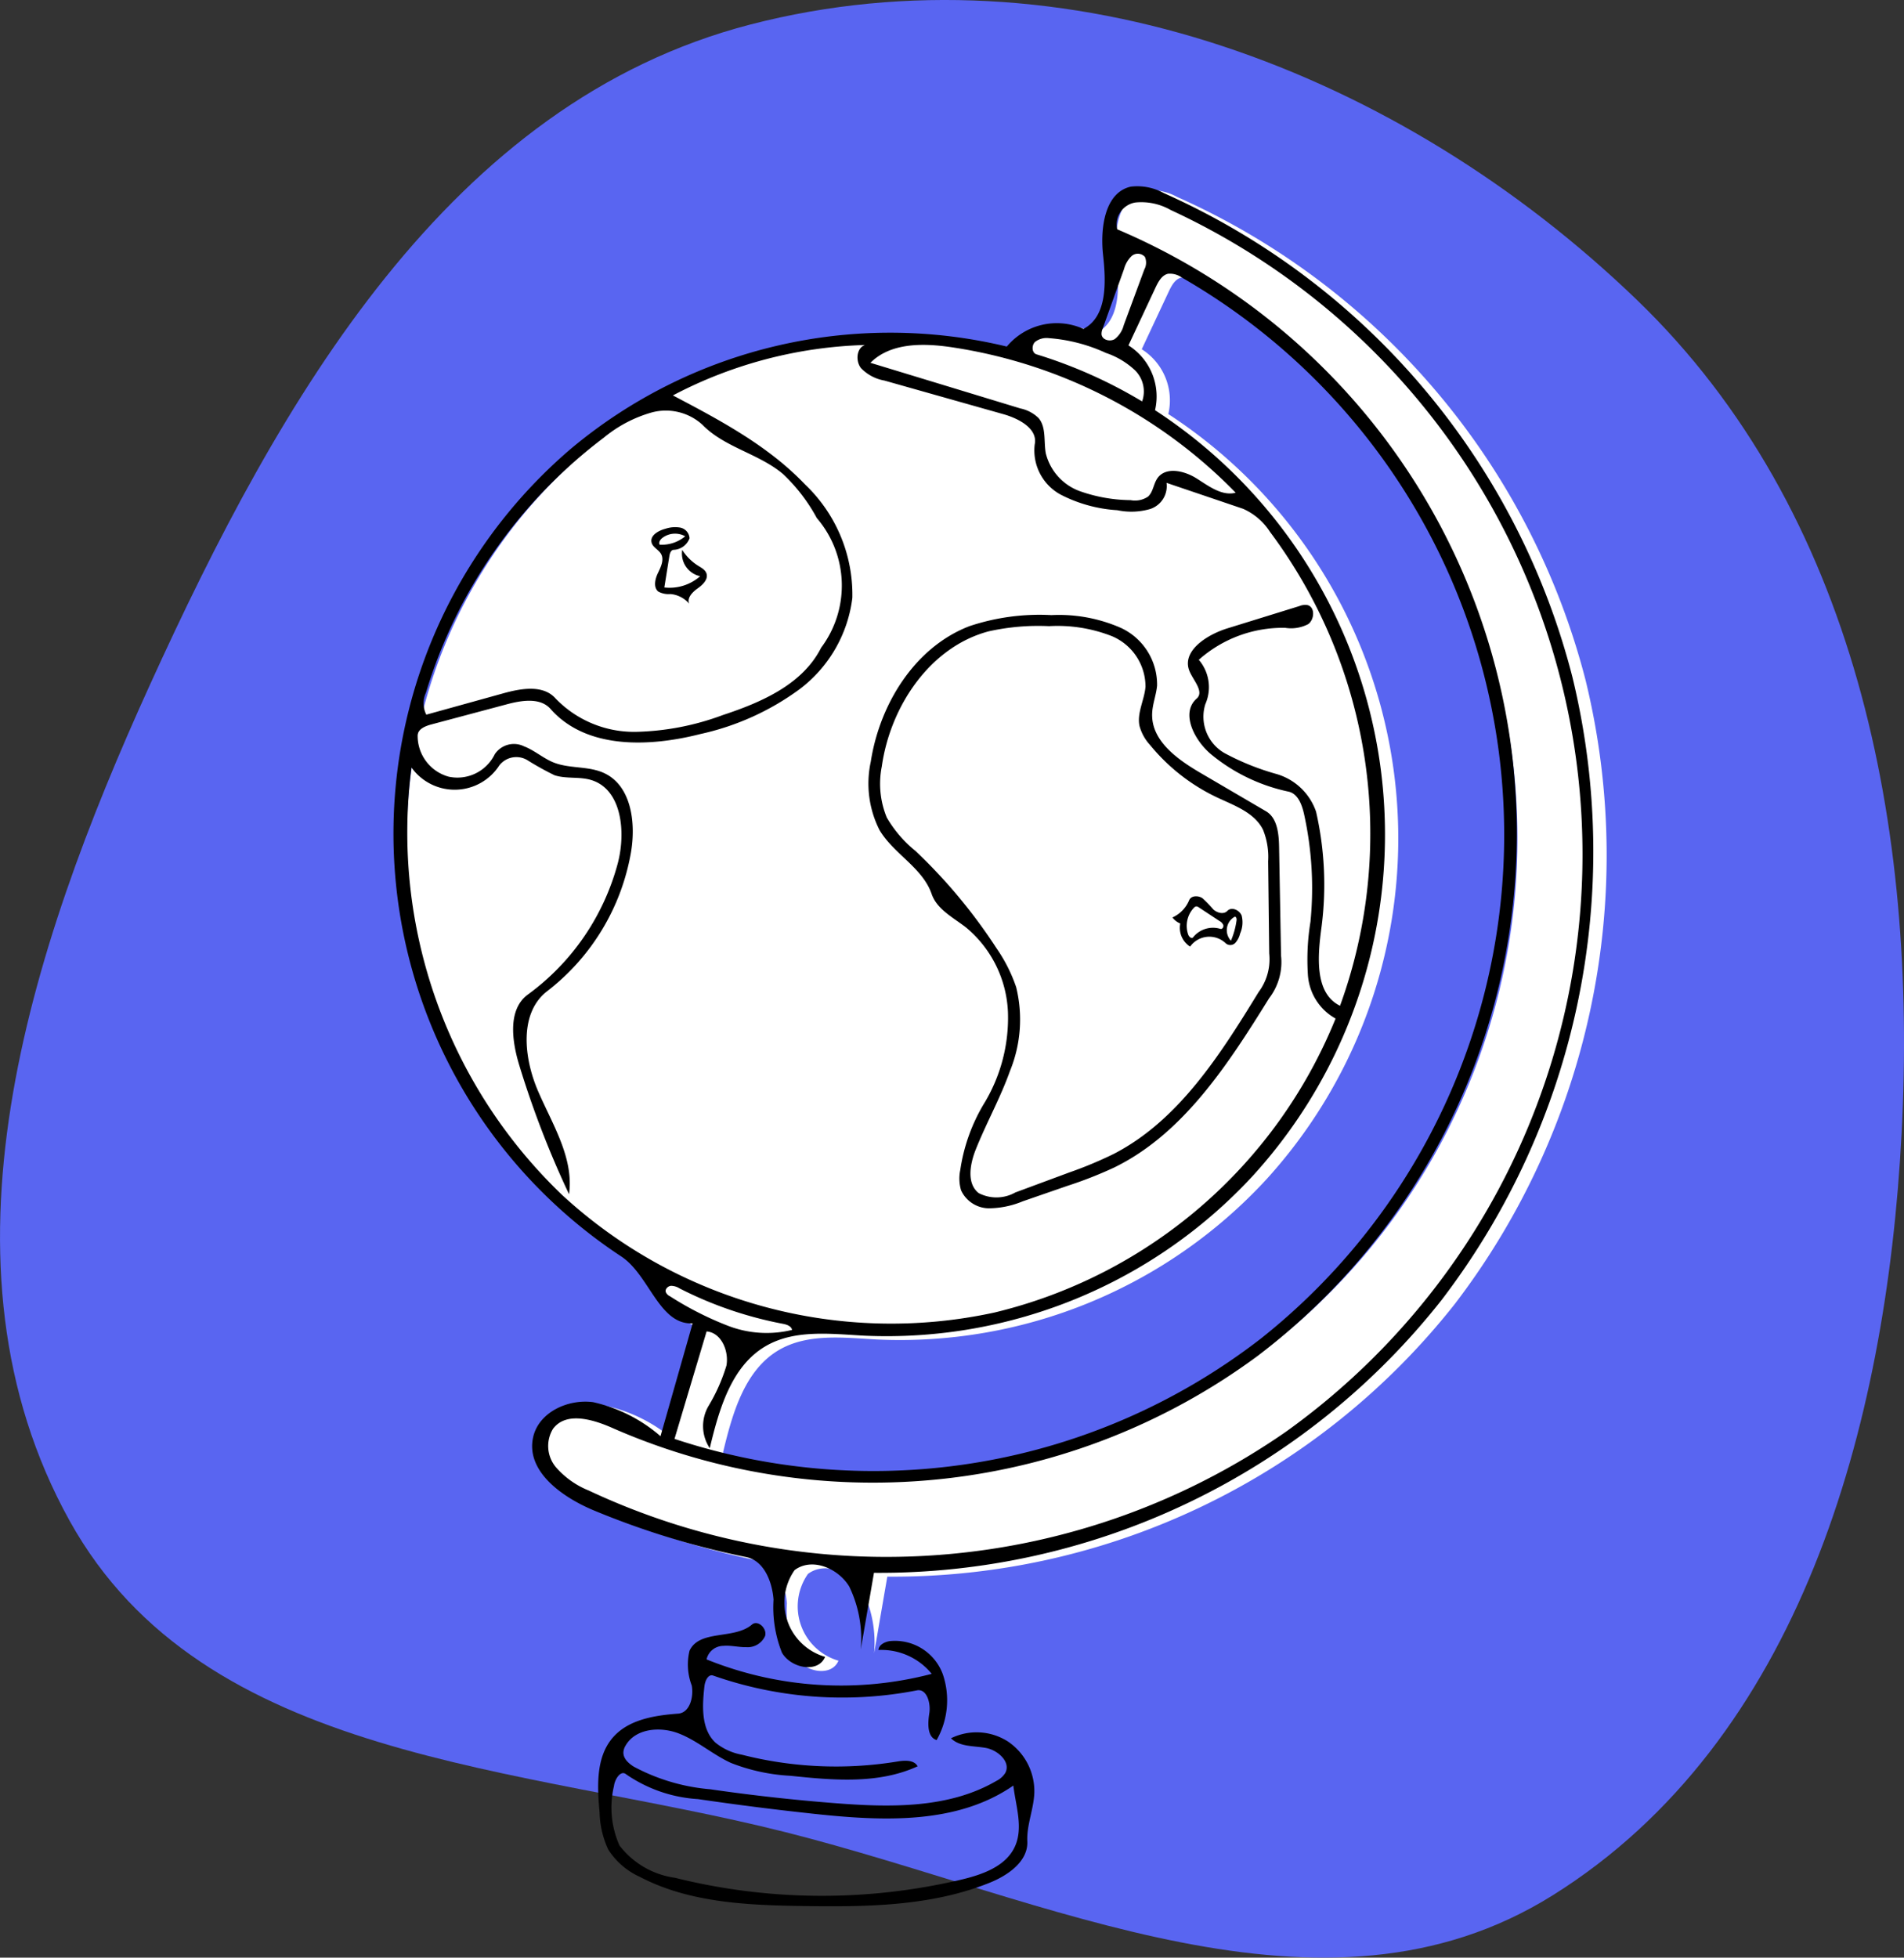 <svg id="category-img-9" xmlns="http://www.w3.org/2000/svg" width="118.566" height="121.863" viewBox="0 0 118.566 121.863">
  <rect x="0" y="0" width="118.566" height="121.863" fill="#333333" stroke="none"/>
  <path id="Path_15403" data-name="Path 15403" d="M210.365,138.243c13.678,13.175,17.5,32.824,16.495,51.927-.962,18.305-6.337,37.774-21.716,47.394-14.306,8.949-31.463.195-47.777-3.923-16.51-4.167-36.25-4.347-44.59-19.391-8.859-15.981-2.574-35.383,5-52.025,8.106-17.811,18.652-36.258,37.39-41.112C174.776,116.033,195.683,124.1,210.365,138.243Z" transform="translate(-108.445 -119.586)" fill="#5965f1" fill-rule="evenodd"/>
  <path id="Path_15404" data-name="Path 15404" d="M261.91,169.044a3.421,3.421,0,0,1,2.044.4A45.276,45.276,0,0,1,289.4,199.558a45.97,45.97,0,0,1-8.15,38.8,44.563,44.563,0,0,1-35.34,16.974q-.412,2.386-.823,4.773a7.483,7.483,0,0,0-.719-3.923c-.7-1.148-2.331-1.82-3.4-1.018a3.52,3.52,0,0,0,1.9,5.4c-.437,1.039-2.121.716-2.687-.257a7.626,7.626,0,0,1-.525-3.31c-.087-1.126-.6-2.421-1.691-2.642a51.293,51.293,0,0,1-9.481-2.9c-1.98-.822-4.262-2.436-3.8-4.554.343-1.565,2.168-2.4,3.735-2.192a9.6,9.6,0,0,1,4.2,2.119l2-7.023c-2.1.1-2.692-3.026-4.463-4.178a31.506,31.506,0,0,1-3.1-50.281A30.973,30.973,0,0,1,254.183,179a4.052,4.052,0,0,1,4.772-1.1c1.487-.77,1.411-2.9,1.224-4.588S260.279,169.4,261.91,169.044Zm-26.224,78.53c-.612-.688-.012-.281-.012-.281l.012.359v.164s-1.484-.583-2.2-.819a39.4,39.4,0,0,0,36.532-6.258,40.019,40.019,0,0,0-4.932-66.031,1.277,1.277,0,0,0-.868-.239c-.385.085-.6.487-.773.848l-1.692,3.61a3.762,3.762,0,0,1,1.656,4.034,31.529,31.529,0,0,1,6.115,47.632,31.039,31.039,0,0,1-24.224,9.979c-2.106-.112-4.375-.408-6.19.682C237.016,242.514,236.263,245.171,235.686,247.574Z" transform="translate(-190.655 -157.186)" fill="#fff"/>
  <path id="Path_15405" data-name="Path 15405" d="M281.978,258.257c-.171,0-.245.217-.272.388l-.313,1.955a2.887,2.887,0,0,0,2.23-.7,1.444,1.444,0,0,1-1.117-1.638,3.179,3.179,0,0,0,1,.991c.2.124.431.245.509.469.129.371-.234.713-.552.939s-.673.585-.523.948a1.738,1.738,0,0,0-1.17-.6,1.355,1.355,0,0,1-.743-.147c-.33-.253-.217-.78-.035-1.156s.4-.823.2-1.187c-.153-.273-.511-.407-.592-.71-.117-.442.422-.75.859-.863a1.9,1.9,0,0,1,.929-.072.72.72,0,0,1,.574.663A1.1,1.1,0,0,1,281.978,258.257Zm.713-.844a1.307,1.307,0,0,0-1.418.1c-.131.1-.251.278-.171.424A2.274,2.274,0,0,0,282.691,257.414Z" transform="translate(-240.023 -224.03)"/>
  <path id="Path_15406" data-name="Path 15406" d="M418.761,354.664a1.144,1.144,0,0,1-.487-.376,2.026,2.026,0,0,0,1.039-1.071c.124-.3.567-.307.834-.124a8,8,0,0,1,.676.7c.242.215.647.322.869.086.259-.275.762-.054.894.3a1.741,1.741,0,0,1-.1,1.115,1.3,1.3,0,0,1-.3.579.432.432,0,0,1-.589.03,1.473,1.473,0,0,0-2.224.2A1.386,1.386,0,0,1,418.761,354.664Zm.847-.977a1.638,1.638,0,0,0-.349,1.679c.049.13.213.269.3.159a1.582,1.582,0,0,1,1.7-.527c.114.037.214-.115.182-.232a.508.508,0,0,0-.24-.258l-1.285-.847a.264.264,0,0,0-.164-.061A.244.244,0,0,0,419.608,353.687Zm2.308,2.049a4.856,4.856,0,0,0,.351-1.281c.013-.1-.035-.244-.124-.206A.957.957,0,0,0,421.916,355.735Z" transform="translate(-345.263 -297.176)"/>
  <path id="Path_15407" data-name="Path 15407" d="M344.076,299.2c-.8-.621-1.805-1.119-2.137-2.081-.565-1.635-2.356-2.49-3.242-3.971a6.409,6.409,0,0,1-.548-4.262c.56-3.621,2.767-7.143,6.146-8.439a13.773,13.773,0,0,1,5.1-.687,9.578,9.578,0,0,1,4.339.8,3.889,3.889,0,0,1,2.244,3.59c-.056.6-.3,1.181-.308,1.787-.03,1.659,1.572,2.8,2.989,3.633l4.1,2.4c.705.413.8,1.388.816,2.213q.061,3.388.122,6.775a3.684,3.684,0,0,1-.74,2.649c-2.554,4.107-5.325,8.417-9.634,10.532a25.583,25.583,0,0,1-2.93,1.15l-2.78.962a5.585,5.585,0,0,1-2.113.435,1.923,1.923,0,0,1-1.728-1.121,2.578,2.578,0,0,1-.05-1.263,11.158,11.158,0,0,1,1.44-4.069,10.27,10.27,0,0,0,1.528-5.776A7.237,7.237,0,0,0,344.076,299.2Zm-3.173-4.788a33.36,33.36,0,0,1,5.067,6.073,9.711,9.711,0,0,1,1.233,2.435,8.453,8.453,0,0,1-.386,5.219c-.594,1.67-1.465,3.224-2.124,4.869-.365.911-.591,2.13.175,2.731a2.4,2.4,0,0,0,2.285-.04l3.37-1.249a24.784,24.784,0,0,0,2.752-1.148c4.044-2.082,6.634-6.175,9.029-10.082a3.405,3.405,0,0,0,.657-2.4q-.034-2.866-.067-5.732a4.493,4.493,0,0,0-.321-1.971c-.534-1.069-1.781-1.5-2.853-2.005a12.029,12.029,0,0,1-4.179-3.266,2.841,2.841,0,0,1-.661-1.2c-.16-.808.307-1.6.376-2.424a3.409,3.409,0,0,0-2.094-3.153,9.263,9.263,0,0,0-3.912-.622,14.217,14.217,0,0,0-3.759.323c-3.635.963-6.122,4.639-6.655,8.411a5.513,5.513,0,0,0,.309,3.178A7.548,7.548,0,0,0,340.9,294.414Z" transform="translate(-283.924 -241.469)"/>
  <path id="Path_15408" data-name="Path 15408" d="M268.739,551.187a12.237,12.237,0,0,0,4.745,1.4q3.919.569,7.87.873c3.39.261,7,.326,9.948-1.391a1.374,1.374,0,0,0,.559-.5c.362-.682-.464-1.42-1.215-1.556s-1.619-.058-2.168-.6a3.62,3.62,0,0,1,3.537.195,3.733,3.733,0,0,1,1.654,3.177c-.03,1.026-.484,2.015-.437,3.04.057,1.251-1.2,2.12-2.347,2.582-3.647,1.469-7.682,1.507-11.606,1.449-3.477-.052-7.088-.2-10.177-1.816a4.568,4.568,0,0,1-1.966-1.7,5.774,5.774,0,0,1-.539-2.306c-.146-1.595-.238-3.378.774-4.607.965-1.171,2.615-1.437,4.116-1.548.725-.053.98-1.029.848-1.754a3.649,3.649,0,0,1-.137-2.164c.621-1.331,2.779-.677,3.887-1.626.368-.315.96.246.817.713a1.188,1.188,0,0,1-1.165.694c-.481.009-.961-.125-1.441-.081a1.076,1.076,0,0,0-1.038.842,22.332,22.332,0,0,0,14.022.9,4.044,4.044,0,0,0-3.316-1.486c.02-.314.366-.491.67-.548a3.173,3.173,0,0,1,3.329,2.039,5.019,5.019,0,0,1-.378,4.118c-.6-.189-.552-1.049-.455-1.678s-.158-1.538-.774-1.417a24.284,24.284,0,0,1-12.687-.922c-.309-.109-.506.332-.543.662-.141,1.233-.213,2.67.685,3.513a3.611,3.611,0,0,0,1.624.747,23.756,23.756,0,0,0,9.72.427c.451-.074,1.026-.105,1.246.3-2.442,1.123-5.257.868-7.924.59a11.777,11.777,0,0,1-3.7-.8c-1.127-.514-2.081-1.377-3.234-1.829s-2.7-.335-3.325.745a.907.907,0,0,0-.136.387C268.047,550.666,268.4,550.978,268.739,551.187Zm23.733,4.937c.513-1.165.041-2.5-.111-3.767-3.5,2.426-8.108,2.217-12.326,1.768q-3.668-.391-7.319-.927a8.808,8.808,0,0,1-4.47-1.545c-.331-.275-.7.3-.754.732a5.8,5.8,0,0,0,.343,3.7,5.262,5.262,0,0,0,3.456,2.013,37.853,37.853,0,0,0,17.856.108C290.464,557.89,291.921,557.375,292.472,556.123Z" transform="translate(-229.259 -441.205)"/>
  <path id="Path_15409" data-name="Path 15409" d="M258.375,168.044a3.421,3.421,0,0,1,2.044.4,45.277,45.277,0,0,1,25.448,30.116,45.97,45.97,0,0,1-8.15,38.8,44.562,44.562,0,0,1-35.34,16.974l-.823,4.773a7.48,7.48,0,0,0-.719-3.923c-.7-1.148-2.331-1.82-3.4-1.018a3.52,3.52,0,0,0,1.9,5.4c-.437,1.039-2.121.716-2.687-.257a7.626,7.626,0,0,1-.525-3.31c-.087-1.126-.6-2.421-1.692-2.642a51.3,51.3,0,0,1-9.481-2.9c-1.98-.822-4.262-2.436-3.8-4.554.343-1.565,2.168-2.4,3.734-2.193a9.6,9.6,0,0,1,4.2,2.119l2-7.023c-2.1.1-2.692-3.026-4.463-4.178a31.506,31.506,0,0,1-3.1-50.281A30.973,30.973,0,0,1,250.649,178a4.052,4.052,0,0,1,4.772-1.1c1.487-.77,1.411-2.9,1.224-4.588s.1-3.907,1.73-4.268ZM271.4,219.036a31.378,31.378,0,0,0-4.361-29.5,3.841,3.841,0,0,0-1.674-1.436l-4.77-1.617a1.5,1.5,0,0,1-1.011,1.627,4.22,4.22,0,0,1-2.054.076,8.853,8.853,0,0,1-3.543-.978,3.13,3.13,0,0,1-1.6-3.119c.2-.978-.977-1.6-1.926-1.873l-7.434-2.1a2.664,2.664,0,0,1-1.463-.779c-.345-.448-.277-1.253.254-1.435a27.329,27.329,0,0,0-11.962,3.139c2.938,1.545,5.932,3.132,8.233,5.546a9.466,9.466,0,0,1,2.942,7.055,8.4,8.4,0,0,1-3.336,5.724,16.353,16.353,0,0,1-6.125,2.753c-3.218.82-7.117.95-9.331-1.558-.644-.729-1.8-.54-2.729-.291l-4.726,1.261c-.367.1-.811.288-.823.673a2.634,2.634,0,0,0,1.933,2.571,2.59,2.59,0,0,0,2.871-1.4,1.431,1.431,0,0,1,1.826-.487c.648.249,1.184.738,1.829,1,1.021.409,2.221.2,3.209.69,1.648.812,1.929,3.088,1.614,4.919a13.914,13.914,0,0,1-5.2,8.618c-1.783,1.36-1.474,4.179-.576,6.251s2.232,4.156,1.921,6.4a59.534,59.534,0,0,1-3.1-8.032c-.462-1.517-.727-3.485.548-4.406a14.847,14.847,0,0,0,5.583-8.144c.519-1.952.261-4.617-1.646-5.2-.739-.227-1.557-.059-2.291-.3a18.515,18.515,0,0,1-1.7-.945,1.341,1.341,0,0,0-1.733.33,3.309,3.309,0,0,1-5.472.135,31.242,31.242,0,0,0,9.388,26.616,30.234,30.234,0,0,0,26.917,7.311,30.666,30.666,0,0,0,21.241-18.3,3.363,3.363,0,0,1-1.722-2.689,14.619,14.619,0,0,1,.158-3.338,21.38,21.38,0,0,0-.4-6.7c-.131-.589-.387-1.275-.971-1.4a11.215,11.215,0,0,1-4.8-2.307c-1.054-.867-1.94-2.586-.914-3.487.478-.42-.2-1.112-.447-1.7-.522-1.247,1.076-2.271,2.353-2.667l4.493-1.39a.941.941,0,0,1,.5-.06c.477.118.444.9.042,1.187a2.311,2.311,0,0,1-1.429.229,7.875,7.875,0,0,0-5.382,1.99,2.615,2.615,0,0,1,.408,2.761,2.615,2.615,0,0,0,1.182,3.04,15.76,15.76,0,0,0,3.254,1.31,3.693,3.693,0,0,1,2.458,2.339,20.438,20.438,0,0,1,.343,7.171C270.008,215.908,269.789,218.247,271.4,219.036Zm-39.25,27.538a2.48,2.48,0,0,1-.079-2.62,11.12,11.12,0,0,0,1.12-2.525c.161-.912-.326-2.05-1.236-2.121l-2,6.689a39.4,39.4,0,0,0,36.533-6.258,40.019,40.019,0,0,0-4.932-66.031,1.277,1.277,0,0,0-.868-.239c-.385.085-.6.487-.773.848l-1.691,3.61a3.762,3.762,0,0,1,1.656,4.034,31.529,31.529,0,0,1,6.115,47.632,31.039,31.039,0,0,1-24.224,9.979c-2.106-.112-4.375-.408-6.19.682-2.1,1.26-2.853,3.917-3.429,6.32Zm28.7-77.078a3.693,3.693,0,0,0-2.192-.465,1.387,1.387,0,0,0-1.135,1.669,40.851,40.851,0,0,1,8.751,70.129,40.34,40.34,0,0,1-40.1,4.526c-1.251-.564-2.96-1.091-3.785.017a2.056,2.056,0,0,0,.175,2.381,5.381,5.381,0,0,0,2.05,1.458,43.627,43.627,0,0,0,43.433-3.67,44.2,44.2,0,0,0-7.2-76.046ZM214.5,200.914l4.811-1.333c1.106-.307,2.476-.541,3.239.326a6.794,6.794,0,0,0,5,2.077,16.515,16.515,0,0,0,5.43-1.051c2.4-.791,4.957-1.907,6.106-4.186a6.449,6.449,0,0,0-.268-8.071,10.836,10.836,0,0,0-2.109-2.745c-1.508-1.271-3.638-1.649-5.015-3.064a3.381,3.381,0,0,0-3.166-.763,8.236,8.236,0,0,0-2.993,1.58,31.175,31.175,0,0,0-11.06,15.868A1.56,1.56,0,0,0,214.5,200.914Zm45.52-14.707c.512-.746,1.668-.486,2.43-.009s1.584,1.125,2.452.9a31.127,31.127,0,0,0-17.784-9.071c-1.732-.246-3.717-.262-4.962.984l9.344,2.843a2.283,2.283,0,0,1,1.123.592c.493.576.317,1.451.454,2.2a3.37,3.37,0,0,0,2.094,2.346,9.731,9.731,0,0,0,3.188.568,1.454,1.454,0,0,0,1.079-.216C259.762,187.06,259.78,186.56,260.022,186.207Zm-.946-4.789a1.853,1.853,0,0,0-.454-1.952,4.928,4.928,0,0,0-1.8-1.07,10.3,10.3,0,0,0-3.548-.92,1.163,1.163,0,0,0-.867.238c-.221.218-.2.68.094.77A29.58,29.58,0,0,1,259.077,181.417ZM236.7,238.832a23.894,23.894,0,0,1-6.434-2.205,1,1,0,0,0-.533-.158c-.187.018-.372.2-.324.38a.5.5,0,0,0,.261.268,20.107,20.107,0,0,0,3.62,1.841,6.693,6.693,0,0,0,3.987.256C237.229,238.968,236.936,238.877,236.7,238.832Zm22.545-66.417a.585.585,0,0,0-.829-.045,1.748,1.748,0,0,0-.466.8l-1.333,3.717a.8.8,0,0,0-.069.353c.038.35.528.476.824.294a1.6,1.6,0,0,0,.559-.865l1.281-3.467a.893.893,0,0,0,.033-.792Z" transform="translate(-187.953 -156.426)"/>
</svg>
